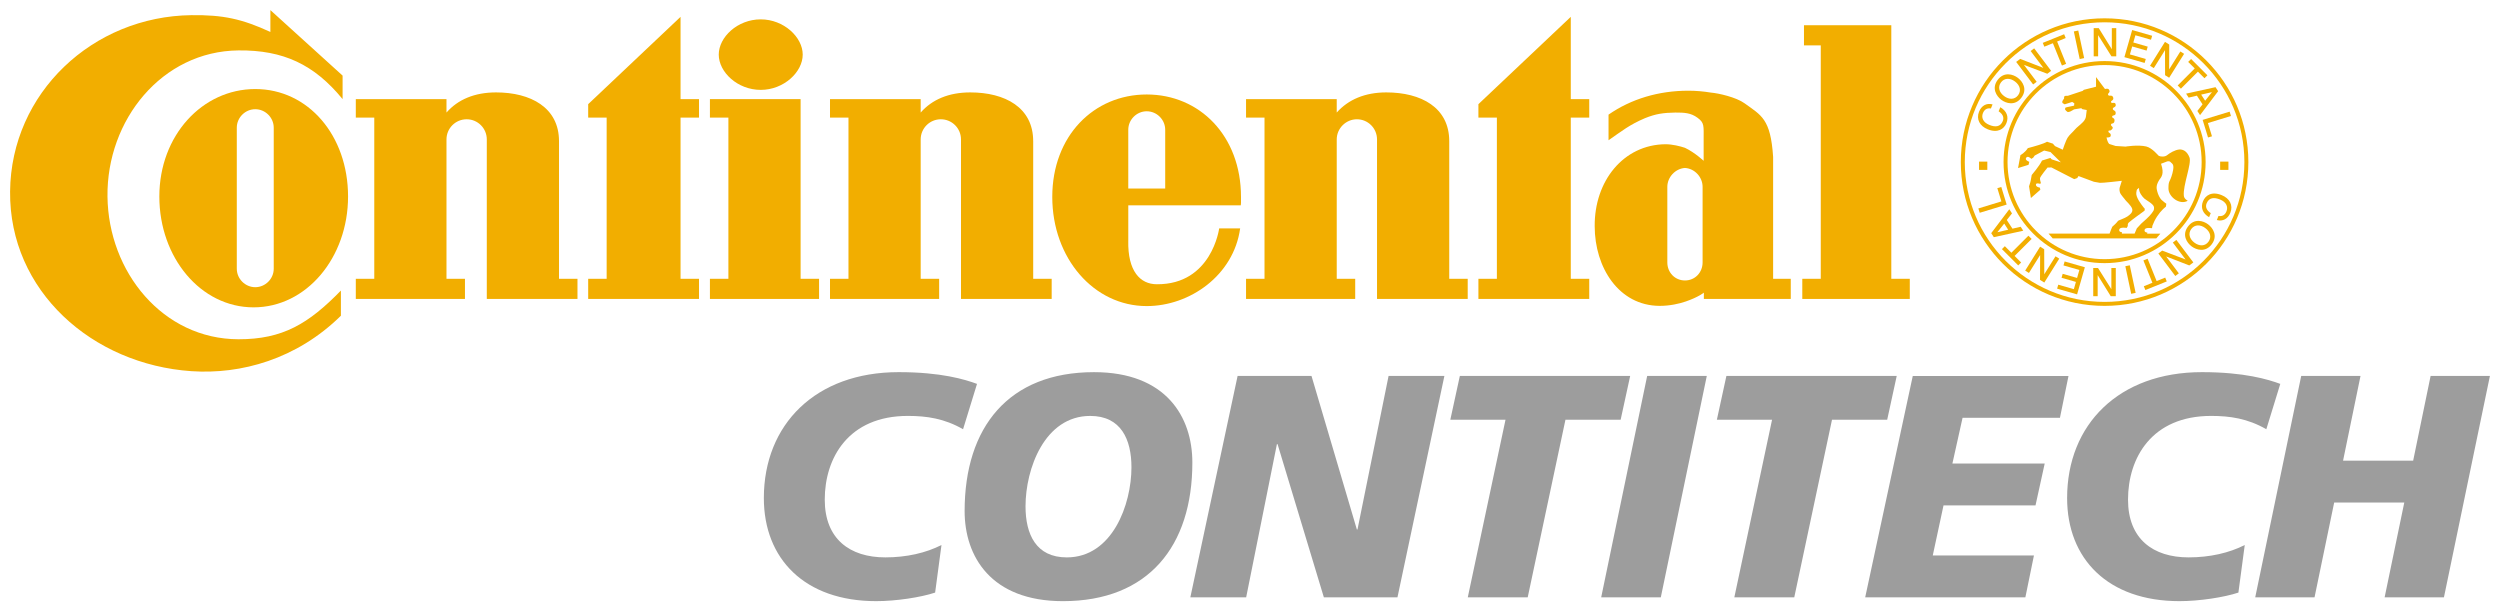 <svg xmlns:dc="http://purl.org/dc/elements/1.1/" xmlns:cc="http://creativecommons.org/ns#" xmlns:rdf="http://www.w3.org/1999/02/22-rdf-syntax-ns#" xmlns:svg="http://www.w3.org/2000/svg" xmlns="http://www.w3.org/2000/svg" xmlns:sodipodi="http://sodipodi.sourceforge.net/DTD/sodipodi-0.dtd" xmlns:inkscape="http://www.inkscape.org/namespaces/inkscape" width="247.69" height="60.56" id="svg3251" inkscape:version="0.48.1 " sodipodi:docname="Neues Dokument 3"><defs id="defs3253"></defs><g inkscape:label="Ebene 1" inkscape:groupmode="layer" id="layer1" transform="translate(-48.986,-351.999)"><path inkscape:connector-curvature="0" d="m 145.784,390.032 c -1.195,-0.439 -3.551,-1.163 -7.763,-1.163 -8.234,0 -13.356,5.186 -13.356,12.476 0,6.032 4.055,10.213 11.125,10.213 1.98,0 4.431,-0.376 5.845,-0.848 l 0.629,-4.714 c -1.54,0.785 -3.458,1.226 -5.562,1.226 -3.52,0 -6.003,-1.824 -6.003,-5.72 0,-4.149 2.357,-8.296 8.234,-8.296 1.854,0 3.614,0.251 5.469,1.32 l 1.383,-4.495" style="fill:#9d9d9d;fill-opacity:1;fill-rule:nonzero;stroke:none" id="path54"></path><path inkscape:connector-curvature="0" d="m 167.12,397.826 c 0,-4.525 -2.607,-8.956 -9.741,-8.956 -8.454,0 -12.822,5.436 -12.822,13.764 0,4.495 2.609,8.925 9.742,8.925 8.453,0 12.821,-5.436 12.821,-13.732 z m -6.034,0.472 c 0,3.676 -1.885,8.925 -6.41,8.925 -3.049,0 -4.085,-2.295 -4.085,-5.061 0,-3.708 1.885,-8.955 6.41,-8.955 3.049,0 4.085,2.325 4.085,5.091" style="fill:#9d9d9d;fill-opacity:1;fill-rule:evenodd;stroke:none" id="path56"></path><path inkscape:connector-curvature="0" d="m 166.92,411.182 5.531,0 3.047,-15.179 0.064,0 4.588,15.179 7.291,0 4.65,-21.935 -5.53,0 -3.08,15.21 -0.062,0 -4.494,-15.21 -7.322,0 -4.683,21.935" style="fill:#9d9d9d;fill-opacity:1;fill-rule:nonzero;stroke:none" id="path58"></path><path inkscape:connector-curvature="0" d="m 194.406,411.182 5.939,0 3.74,-17.599 5.468,0 0.944,-4.336 -16.876,0 -0.943,4.336 5.468,0 -3.739,17.599" style="fill:#9d9d9d;fill-opacity:1;fill-rule:nonzero;stroke:none" id="path60"></path><path inkscape:connector-curvature="0" d="m 207.625,411.182 5.907,0 4.556,-21.935 -5.907,0 -4.556,21.935" style="fill:#9d9d9d;fill-opacity:1;fill-rule:nonzero;stroke:none" id="path62"></path><path inkscape:connector-curvature="0" d="m 220.815,411.182 5.939,0 3.74,-17.599 5.468,0 0.943,-4.336 -16.875,0 -0.943,4.336 5.468,0 -3.739,17.599" style="fill:#9d9d9d;fill-opacity:1;fill-rule:nonzero;stroke:none" id="path64"></path><path inkscape:connector-curvature="0" d="m 233.782,411.182 15.869,0 0.849,-4.147 -10.024,0 1.067,-4.966 9.114,0 0.911,-4.147 -9.145,0 1.006,-4.526 9.648,0 0.848,-4.147 -15.429,0 -4.714,21.935" style="fill:#9d9d9d;fill-opacity:1;fill-rule:nonzero;stroke:none" id="path66"></path><path inkscape:connector-curvature="0" d="m 274.907,390.032 c -1.195,-0.439 -3.553,-1.163 -7.763,-1.163 -8.234,0 -13.356,5.186 -13.356,12.476 0,6.032 4.054,10.213 11.125,10.213 1.98,0 4.43,-0.376 5.845,-0.848 l 0.629,-4.714 c -1.54,0.785 -3.456,1.226 -5.562,1.226 -3.52,0 -6.003,-1.824 -6.003,-5.72 0,-4.149 2.357,-8.296 8.234,-8.296 1.854,0 3.614,0.251 5.468,1.32 l 1.384,-4.495" style="fill:#9d9d9d;fill-opacity:1;fill-rule:nonzero;stroke:none" id="path68"></path><path inkscape:connector-curvature="0" d="m 272.424,411.182 5.876,0 1.948,-9.396 6.945,0 -1.948,9.396 5.876,0 4.556,-21.935 -5.876,0 -1.728,8.39 -6.945,0 1.728,-8.39 -5.876,0 -4.556,21.935" style="fill:#9d9d9d;fill-opacity:1;fill-rule:nonzero;stroke:none" id="path70"></path><path inkscape:connector-curvature="0" d="m 160.772,375.837 0,-3.495 11.146,0 c 0,-0.083 0.021,-0.145 0.021,-0.229 0,-0.188 0,-0.395 0,-0.604 0,-6.051 -4.098,-10.149 -9.339,-10.149 l 0,1.664 c 0.999,0 1.83,0.831 1.83,1.83 l 0,5.824 -3.659,0 0,-5.824 c 0,-0.999 0.831,-1.83 1.829,-1.83 l 0,-1.664 c -5.24,0 -9.359,4.098 -9.359,10.149 0,6.072 4.119,10.815 9.359,10.815 4.264,0 8.61,-3.036 9.255,-7.694 l -2.079,0 c 0,0 -0.729,5.572 -6.178,5.531 -1.643,0 -2.891,-1.289 -2.828,-4.325" style="fill:#f2ae00;fill-opacity:1;fill-rule:nonzero;stroke:none" id="path72"></path><path inkscape:connector-curvature="0" d="m 128.307,361.819 -8.984,0 0,1.831 1.83,0 0,15.971 -1.83,0 0,1.996 10.814,0 0,-1.996 -1.83,0 0,-17.802" style="fill:#f2ae00;fill-opacity:1;fill-rule:nonzero;stroke:none" id="path74"></path><path inkscape:connector-curvature="0" d="m 120.197,357.41 c 0,-1.726 1.851,-3.493 4.159,-3.493 2.288,0 4.16,1.766 4.16,3.493 0,1.726 -1.873,3.494 -4.16,3.494 -2.308,0 -4.159,-1.768 -4.159,-3.494" style="fill:#f2ae00;fill-opacity:1;fill-rule:nonzero;stroke:none" id="path76"></path><path inkscape:connector-curvature="0" d="m 82.929,361.819 0,-2.33 -7.154,-6.489 0,2.165 c -2.833,-1.304 -4.702,-1.701 -7.82,-1.664 -9.773,0.115 -17.876,7.695 -17.969,17.469 -0.094,9.864 8.152,17.136 17.969,17.804 4.907,0.333 10.414,-1.176 14.806,-5.492 l 0,-2.495 c -3.201,3.286 -5.765,4.832 -10.148,4.825 -7.486,-0.011 -12.891,-6.657 -12.978,-14.143 -0.087,-7.581 5.396,-14.401 12.978,-14.475 4.44,-0.043 7.501,1.389 10.315,4.825" style="fill:#f2ae00;fill-opacity:1;fill-rule:nonzero;stroke:none" id="path78"></path><path inkscape:connector-curvature="0" d="m 104.37,365.979 c 0,-3.328 -2.808,-4.825 -6.239,-4.825 -2.121,0 -3.785,0.708 -4.909,1.996 l 0,-1.331 -8.984,0 0,1.831 1.83,0 0,15.971 -1.83,0 0,1.996 10.815,0 0,-1.996 -1.831,0 0,-13.809 c 0,-1.103 0.895,-1.996 1.998,-1.996 1.101,0 1.996,0.894 1.996,1.996 l 0,15.805 8.984,0 0,-1.996 -1.83,0 0,-13.643" style="fill:#f2ae00;fill-opacity:1;fill-rule:nonzero;stroke:none" id="path80"></path><path inkscape:connector-curvature="0" d="m 107.261,362.317 0,1.333 1.83,0 0,15.971 -1.83,0 0,1.996 10.981,0 0,-1.996 -1.83,0 0,-15.971 1.83,0 0,-1.831 -1.83,0 0,-8.151 -9.151,8.65" style="fill:#f2ae00;fill-opacity:1;fill-rule:nonzero;stroke:none" id="path82"></path><path inkscape:connector-curvature="0" d="m 151.35,365.979 c 0,-3.328 -2.786,-4.825 -6.237,-4.825 -2.121,0 -3.786,0.708 -4.909,1.996 l 0,-1.331 -8.984,0 0,1.831 1.83,0 0,15.971 -1.83,0 0,1.996 10.814,0 0,-1.996 -1.83,0 0,-13.809 c 0,-1.103 0.895,-1.996 1.996,-1.996 1.103,0 1.998,0.894 1.998,1.996 l 0,15.805 8.984,0 0,-1.996 -1.831,0 0,-13.643" style="fill:#f2ae00;fill-opacity:1;fill-rule:nonzero;stroke:none" id="path84"></path><path inkscape:connector-curvature="0" d="m 74.111,382.45 c 5.24,0 9.359,-4.929 9.359,-10.981 0,-6.051 -3.951,-10.648 -9.193,-10.648 l 0,1.998 c 0.998,0 1.83,0.831 1.83,1.829 l 0,13.976 c 0,0.998 -0.833,1.829 -1.83,1.829 -0.999,0 -1.83,-0.831 -1.83,-1.829 l 0,-13.976 c 0,-0.998 0.831,-1.829 1.83,-1.829 l 0,-1.998 c -5.241,0 -9.504,4.596 -9.504,10.648 0,6.053 4.096,10.981 9.338,10.981" style="fill:#f2ae00;fill-opacity:1;fill-rule:nonzero;stroke:none" id="path86"></path><path inkscape:connector-curvature="0" d="m 192.571,365.979 c 0,-3.328 -2.788,-4.825 -6.24,-4.825 -2.1,0 -3.764,0.708 -4.907,1.996 l 0,-1.331 -8.985,0 0,1.831 1.83,0 0,15.971 -1.83,0 0,1.996 10.815,0 0,-1.996 -1.83,0 0,-13.809 c 0,-1.103 0.915,-1.996 1.996,-1.996 1.103,0 1.996,0.894 1.996,1.996 l 0,15.805 8.985,0 0,-1.996 -1.83,0 0,-13.643" style="fill:#f2ae00;fill-opacity:1;fill-rule:nonzero;stroke:none" id="path88"></path><path inkscape:connector-curvature="0" d="m 227.717,354.499 0,1.996 1.663,0 0,23.126 -1.83,0 0,1.996 10.65,0 0,-1.996 -1.831,0 0,-25.122 -8.651,0" style="fill:#f2ae00;fill-opacity:1;fill-rule:nonzero;stroke:none" id="path90"></path><path inkscape:connector-curvature="0" d="m 195.461,362.317 0,1.333 1.83,0 0,15.971 -1.83,0 0,1.996 10.981,0 0,-1.996 -1.83,0 0,-15.971 1.83,0 0,-1.831 -1.83,0 0,-8.151 -9.151,8.65" style="fill:#f2ae00;fill-opacity:1;fill-rule:nonzero;stroke:none" id="path92"></path><path inkscape:connector-curvature="0" d="m 208.355,365.895 c 1.29,-0.895 2.08,-1.539 3.599,-2.184 1.081,-0.438 1.83,-0.54 3.015,-0.561 0.873,0 1.539,0.021 2.205,0.519 0.686,0.5 0.603,0.791 0.603,2.143 l 0,2.121 c 0,0 -0.853,-0.811 -1.85,-1.289 l 0,1.996 c 0.978,0.062 1.746,0.916 1.746,1.871 l 0,7.487 c 0,0.999 -0.749,1.789 -1.746,1.789 -1,0 -1.748,-0.79 -1.748,-1.789 l 0,-7.487 c 0,-0.955 0.79,-1.809 1.748,-1.871 l 0,-1.996 c -0.5,-0.166 -1.249,-0.354 -1.935,-0.354 -4.159,0.041 -7.05,3.64 -7.009,8.131 0,4.056 2.371,7.862 6.426,7.883 1.02,0 1.935,-0.207 2.6,-0.436 1.269,-0.438 1.789,-0.874 1.789,-0.874 l 0,0.624 8.61,0 0,-1.996 -1.748,0 0,-12.084 c -0.25,-3.784 -1.165,-4.096 -2.828,-5.303 -0.833,-0.604 -2.58,-0.999 -3.329,-1.061 -0.749,-0.124 -1.498,-0.188 -2.245,-0.188 -2.933,0 -5.657,0.811 -7.904,2.371 l 0,2.538" style="fill:#f2ae00;fill-opacity:1;fill-rule:nonzero;stroke:none" id="path94"></path><path inkscape:connector-curvature="0" d="m 257.501,358.049 c 5.527,0 10.009,4.481 10.009,10.009 0,5.529 -4.481,10.011 -10.009,10.011 -5.529,0 -10.01,-4.482 -10.01,-10.011 0,-5.527 4.481,-10.009 10.01,-10.009 z m 0,0.394 c -5.311,0 -9.616,4.306 -9.616,9.615 0,5.312 4.305,9.617 9.616,9.617 5.31,0 9.615,-4.305 9.615,-9.617 0,-5.309 -4.305,-9.615 -9.615,-9.615" style="fill:#f2ae00;fill-opacity:1;fill-rule:nonzero;stroke:none" id="path96"></path><path inkscape:connector-curvature="0" d="m 257.501,353.814 c 7.866,0 14.244,6.378 14.244,14.244 0,7.869 -6.378,14.246 -14.244,14.246 -7.867,0 -14.245,-6.378 -14.245,-14.246 0,-7.866 6.378,-14.244 14.245,-14.244 z m 0,0.394 c -7.65,0 -13.851,6.201 -13.851,13.85 0,7.65 6.201,13.852 13.851,13.852 7.649,0 13.85,-6.202 13.85,-13.852 0,-7.649 -6.201,-13.85 -13.85,-13.85" style="fill:#f2ae00;fill-opacity:1;fill-rule:nonzero;stroke:none" id="path98"></path><path inkscape:connector-curvature="0" d="m 268.95,368.011 0.82,0 0,0.82 -0.82,0 0,-0.82 z" style="fill:#f2ae00;fill-opacity:1;fill-rule:nonzero;stroke:none" id="path100"></path><path inkscape:connector-curvature="0" d="m 258.217,356.879 0,-2.095 0.44,0 0,2.794 -0.477,0 -1.32,-2.098 0,2.098 -0.439,0 0,-2.794 0.5,0 1.296,2.095" style="fill:#f2ae00;fill-opacity:1;fill-rule:nonzero;stroke:none" id="path102"></path><path inkscape:connector-curvature="0" d="m 252.379,356.281 -0.85,0.343 -0.154,-0.378 2.118,-0.856 0.154,0.379 -0.85,0.344 0.892,2.211 -0.416,0.17 -0.894,-2.212" style="fill:#f2ae00;fill-opacity:1;fill-rule:nonzero;stroke:none" id="path104"></path><path inkscape:connector-curvature="0" d="m 251.434,358.727 -1.261,-1.674 0.35,-0.265 1.683,2.231 -0.381,0.287 -2.316,-0.88 1.261,1.675 -0.35,0.264 -1.681,-2.231 0.399,-0.3 2.297,0.892" style="fill:#f2ae00;fill-opacity:1;fill-rule:nonzero;stroke:none" id="path106"></path><path inkscape:connector-curvature="0" d="m 263.896,358.874 1.11,-1.776 0.372,0.234 -1.48,2.369 -0.405,-0.253 -0.007,-2.479 -1.111,1.78 -0.372,-0.234 1.481,-2.369 0.422,0.265 -0.01,2.462" style="fill:#f2ae00;fill-opacity:1;fill-rule:nonzero;stroke:none" id="path108"></path><path inkscape:connector-curvature="0" d="m 260.01,357.391 1.571,0.451 -0.114,0.393 -2.004,-0.574 0.77,-2.686 1.979,0.568 -0.113,0.393 -1.546,-0.443 -0.205,0.716 1.426,0.41 -0.113,0.393 -1.426,-0.41 -0.226,0.79" style="fill:#f2ae00;fill-opacity:1;fill-rule:nonzero;stroke:none" id="path110"></path><path inkscape:connector-curvature="0" d="m 266.69,362.992 0.516,-0.655 -0.56,-0.861 -0.816,0.193 -0.254,-0.393 2.915,-0.641 0.258,0.399 -1.791,2.37 -0.268,-0.411 z m 1.449,-1.865 -1.071,0.247 0.394,0.606 0.677,-0.854" style="fill:#f2ae00;fill-opacity:1;fill-rule:nonzero;stroke:none" id="path112"></path><path inkscape:connector-curvature="0" d="m 254.452,355.116 0.44,-0.092 0.583,2.732 -0.441,0.094 -0.581,-2.734" style="fill:#f2ae00;fill-opacity:1;fill-rule:nonzero;stroke:none" id="path114"></path><path inkscape:connector-curvature="0" d="m 266.431,358.78 -0.649,-0.647 0.289,-0.29 1.615,1.616 -0.289,0.289 -0.649,-0.649 -1.686,1.686 -0.319,-0.318 1.688,-1.688" style="fill:#f2ae00;fill-opacity:1;fill-rule:nonzero;stroke:none" id="path116"></path><path inkscape:connector-curvature="0" d="m 269.889,363.061 0.131,0.43 -2.281,0.699 0.401,1.314 -0.39,0.117 -0.534,-1.744 2.672,-0.816" style="fill:#f2ae00;fill-opacity:1;fill-rule:nonzero;stroke:none" id="path118"></path><path inkscape:connector-curvature="0" d="m 245.067,363.055 c 0.235,-0.581 0.729,-0.879 1.335,-0.713 l -0.164,0.406 c -0.403,-0.071 -0.652,0.115 -0.792,0.46 -0.172,0.429 -0.002,0.91 0.642,1.17 0.584,0.236 1.09,0.204 1.327,-0.388 0.164,-0.403 -0.061,-0.735 -0.412,-0.963 l 0.165,-0.406 c 0.637,0.374 0.859,0.949 0.606,1.575 -0.24,0.593 -0.863,1.012 -1.849,0.614 -0.79,-0.319 -1.165,-0.998 -0.859,-1.756" style="fill:#f2ae00;fill-opacity:1;fill-rule:nonzero;stroke:none" id="path120"></path><path inkscape:connector-curvature="0" d="m 266.094,374.68 c -0.336,0.446 -0.193,0.985 0.304,1.359 0.497,0.374 1.054,0.364 1.389,-0.083 0.336,-0.446 0.194,-0.983 -0.304,-1.357 -0.496,-0.375 -1.052,-0.364 -1.389,0.081 z m 2.02,1.522 c -0.63,0.835 -1.52,0.562 -1.995,0.205 -0.474,-0.359 -0.981,-1.136 -0.351,-1.974 0.63,-0.835 1.519,-0.561 1.992,-0.205 0.475,0.359 0.984,1.137 0.354,1.974" style="fill:#f2ae00;fill-opacity:1;fill-rule:nonzero;stroke:none" id="path122"></path><path inkscape:connector-curvature="0" d="m 256.814,379.251 10e-4,2.096 -0.44,0 0,-2.794 0.476,0 1.32,2.098 0,-2.098 0.439,0 0,2.794 -0.499,0 -1.298,-2.096" style="fill:#f2ae00;fill-opacity:1;fill-rule:nonzero;stroke:none" id="path124"></path><path inkscape:connector-curvature="0" d="m 262.657,379.846 0.85,-0.344 0.152,0.379 -2.118,0.855 -0.154,-0.379 0.85,-0.343 -0.892,-2.212 0.417,-0.169 0.894,2.212" style="fill:#f2ae00;fill-opacity:1;fill-rule:nonzero;stroke:none" id="path126"></path><path inkscape:connector-curvature="0" d="m 263.597,377.405 1.26,1.675 -0.351,0.264 -1.68,-2.231 0.38,-0.286 2.316,0.88 -1.262,-1.676 0.351,-0.264 1.681,2.232 -0.399,0.3 -2.296,-0.894" style="fill:#f2ae00;fill-opacity:1;fill-rule:nonzero;stroke:none" id="path128"></path><path inkscape:connector-curvature="0" d="m 251.115,377.264 -1.11,1.779 -0.372,-0.234 1.48,-2.37 0.405,0.254 0.007,2.478 1.111,-1.778 0.372,0.231 -1.48,2.37 -0.425,-0.265 0.011,-2.465" style="fill:#f2ae00;fill-opacity:1;fill-rule:nonzero;stroke:none" id="path130"></path><path inkscape:connector-curvature="0" d="m 254.999,378.747 -1.571,-0.45 0.113,-0.394 2.004,0.575 -0.77,2.685 -1.979,-0.566 0.113,-0.393 1.546,0.443 0.205,-0.718 -1.425,-0.409 0.113,-0.393 1.426,0.409 0.226,-0.79" style="fill:#f2ae00;fill-opacity:1;fill-rule:nonzero;stroke:none" id="path132"></path><path inkscape:connector-curvature="0" d="m 248.327,373.14 -0.516,0.654 0.56,0.861 0.816,-0.19 0.255,0.393 -2.916,0.64 -0.258,-0.398 1.791,-2.371 0.268,0.411 z m -1.449,1.866 1.071,-0.247 -0.393,-0.608 -0.679,0.855" style="fill:#f2ae00;fill-opacity:1;fill-rule:nonzero;stroke:none" id="path134"></path><path inkscape:connector-curvature="0" d="m 260.577,381.015 -0.441,0.094 -0.58,-2.734 0.44,-0.092 0.581,2.732" style="fill:#f2ae00;fill-opacity:1;fill-rule:nonzero;stroke:none" id="path136"></path><path inkscape:connector-curvature="0" d="m 248.584,377.356 0.649,0.65 -0.289,0.289 -1.615,-1.615 0.289,-0.29 0.647,0.649 1.688,-1.688 0.319,0.319 -1.688,1.686" style="fill:#f2ae00;fill-opacity:1;fill-rule:nonzero;stroke:none" id="path138"></path><path inkscape:connector-curvature="0" d="m 245.127,373.082 -0.133,-0.43 2.281,-0.698 -0.401,-1.312 0.391,-0.12 0.534,1.744 -2.672,0.816" style="fill:#f2ae00;fill-opacity:1;fill-rule:nonzero;stroke:none" id="path140"></path><path inkscape:connector-curvature="0" d="m 269.957,373.086 c -0.236,0.583 -0.73,0.879 -1.336,0.713 l 0.164,-0.404 c 0.403,0.069 0.652,-0.116 0.792,-0.461 0.174,-0.43 0.002,-0.911 -0.641,-1.17 -0.584,-0.237 -1.09,-0.204 -1.329,0.386 -0.163,0.404 0.062,0.735 0.412,0.964 l -0.164,0.405 c -0.639,-0.375 -0.859,-0.948 -0.606,-1.575 0.24,-0.591 0.861,-1.012 1.849,-0.613 0.79,0.319 1.165,0.998 0.859,1.755" style="fill:#f2ae00;fill-opacity:1;fill-rule:nonzero;stroke:none" id="path142"></path><path inkscape:connector-curvature="0" d="m 245.062,368.011 0.82,0 0,0.82 -0.82,0 0,-0.82 z" style="fill:#f2ae00;fill-opacity:1;fill-rule:nonzero;stroke:none" id="path144"></path><path inkscape:connector-curvature="0" d="m 259.202,375.146 1.27,0 0.221,-0.521 0.44,-0.474 c 0.128,-0.105 0.863,-0.756 1.029,-1.012 0.161,-0.239 0.273,-0.305 0.234,-0.618 -0.045,-0.318 -0.756,-0.672 -0.958,-0.851 -0.199,-0.184 -0.555,-0.601 -0.527,-1.062 -0.145,0.161 -0.229,0.05 -0.273,0.501 -0.039,0.468 0.495,1.134 0.718,1.429 0.055,0.079 0.111,0.129 0.128,0.15 l -0.022,0.18 -0.171,0.128 c 0,0 -1.153,0.829 -1.38,1.04 -0.168,0.155 -0.106,0.344 -0.106,0.344 l -0.116,0.201 c 0,0 -0.613,-0.106 -0.719,0.116 0,0 -0.139,0.279 0.263,0.318 l -0.029,0.133 z m 3.828,0 -0.411,0.474 -10.259,0 -0.411,-0.474 6.043,0 c 0.087,-0.231 0.255,-0.675 0.271,-0.682 0.177,-0.145 0.411,-0.369 0.579,-0.591 0.034,-0.039 0.684,-0.261 0.917,-0.427 0.229,-0.166 0.569,-0.389 0.479,-0.745 -0.094,-0.351 -0.679,-0.84 -0.69,-0.896 -0.011,-0.05 -0.456,-0.506 -0.529,-0.746 -0.071,-0.233 -0.028,-0.45 -0.028,-0.45 l 0.216,-0.696 c 0,0 -1.964,0.229 -2.163,0.201 -0.201,-0.034 -0.601,-0.106 -0.601,-0.106 l -1.525,-0.566 -0.129,0.199 -0.299,0.106 -2.255,-1.157 -0.389,0.011 c 0,0 -0.723,0.88 -0.745,1.051 -0.022,0.156 0.083,0.44 0.083,0.44 l -0.049,0.128 c 0,0 -0.401,-0.139 -0.435,0.045 -0.044,0.268 0.39,0.324 0.39,0.324 l 0.045,0.21 -0.935,0.819 c 0,0 -0.184,-1.124 -0.184,-1.159 0.211,-0.637 0.128,-0.427 0.266,-1.123 0,0 0.746,-0.863 1.019,-1.43 l 0.83,-0.26 0.128,0.142 0.912,0.295 -1.03,-1.018 -0.629,-0.151 -0.934,0.495 -0.151,0.212 -0.184,0.116 c 0,0 -0.372,-0.383 -0.527,-0.083 -0.113,0.216 0.273,0.355 0.323,0.379 l -0.072,0.294 -1.041,0.323 0.24,-1.29 c 0.011,0.01 0.456,-0.245 0.729,-0.685 0.713,-0.19 1.552,-0.422 1.903,-0.634 l 0.579,0.189 0.212,0.245 0.767,0.356 c 0,0 0.3,-0.924 0.5,-1.219 0.2,-0.294 0.434,-0.463 0.706,-0.779 0.168,-0.211 0.495,-0.429 0.779,-0.723 0.296,-0.295 0.311,-0.562 0.311,-0.562 l 0.079,-0.65 -0.445,-0.085 -0.095,-0.095 -0.713,0.117 -0.2,0.117 -0.2,0.105 -0.223,0.05 -0.168,-0.129 -0.105,-0.133 0.021,-0.168 0.145,-0.055 0.729,-0.156 0.024,-0.233 -0.212,-0.134 -0.745,0.237 -0.223,-0.133 -0.011,-0.171 0.095,-0.156 0.083,-0.117 0,-0.19 0.151,-0.081 0.228,0 1.462,-0.485 0.117,-0.106 1.206,-0.306 0,-0.956 0.886,1.18 c 0.261,-0.061 0.366,-0.013 0.417,0.094 0.15,0.284 -0.179,0.304 -0.106,0.485 0.083,0.207 0.4,-0.074 0.506,0.271 0.083,0.318 -0.28,0.276 -0.211,0.464 0.065,0.174 0.367,-0.062 0.445,0.176 0.105,0.372 -0.29,0.269 -0.273,0.484 0.015,0.199 0.295,0.107 0.284,0.424 -0.011,0.305 -0.318,0.147 -0.351,0.334 -0.034,0.189 0.273,0.089 0.234,0.434 -0.045,0.356 -0.324,0.172 -0.35,0.366 -0.024,0.171 0.294,0.212 0.128,0.425 -0.223,0.294 -0.336,0.06 -0.379,0.226 -0.049,0.194 0.284,0.14 0.224,0.463 -0.022,0.189 -0.412,0.16 -0.412,0.16 0,0 0.055,0.412 0.263,0.641 l 0.634,0.2 0.984,0.061 c 0,0 1.241,-0.206 2.054,-0.011 0.601,0.151 1.196,0.907 1.24,0.929 0.201,0.095 0.601,0.117 0.83,-0.072 0.244,-0.199 0.767,-0.527 1.218,-0.561 0.306,-0.011 0.73,0.117 0.99,0.779 0.246,0.601 -0.672,2.81 -0.555,3.817 0.033,0.318 0.389,0.484 0.389,0.484 -0.779,0.461 -1.914,-0.367 -1.914,-1.219 0,-0.84 0.128,-0.529 0.39,-1.49 0.25,-0.958 -0.034,-0.941 -0.168,-1.107 -0.128,-0.168 -0.372,-0.072 -0.372,-0.072 l -0.585,0.223 c 0.356,1.04 0.013,1.324 -0.171,1.597 -0.417,0.65 -0.229,0.978 -0.201,1.156 0.068,0.284 0.256,0.672 0.424,0.829 0.155,0.155 0.472,0.378 0.472,0.378 l -0.039,0.284 c -0.367,0.285 -0.823,0.796 -1.141,1.436 -0.086,0.175 -0.2,0.463 -0.2,0.463 l -0.039,0.244 c 0,0 -0.613,-0.105 -0.718,0.117 0,0 -0.139,0.279 0.261,0.318 l -0.025,0.104 1.315,0" style="fill:#f2ae00;fill-opacity:1;fill-rule:nonzero;stroke:none" id="path146"></path><path inkscape:connector-curvature="0" d="m 248.93,361.435 c 0.336,-0.446 0.193,-0.984 -0.304,-1.359 -0.497,-0.374 -1.054,-0.364 -1.389,0.083 -0.336,0.446 -0.194,0.983 0.304,1.357 0.496,0.375 1.052,0.364 1.389,-0.081 z m -2.02,-1.521 c 0.63,-0.838 1.519,-0.564 1.994,-0.205 0.475,0.357 0.983,1.136 0.352,1.971 -0.63,0.836 -1.519,0.564 -1.992,0.206 -0.475,-0.359 -0.984,-1.137 -0.354,-1.972" style="fill:#f2ae00;fill-opacity:1;fill-rule:evenodd;stroke:none" id="path148"></path></g></svg>